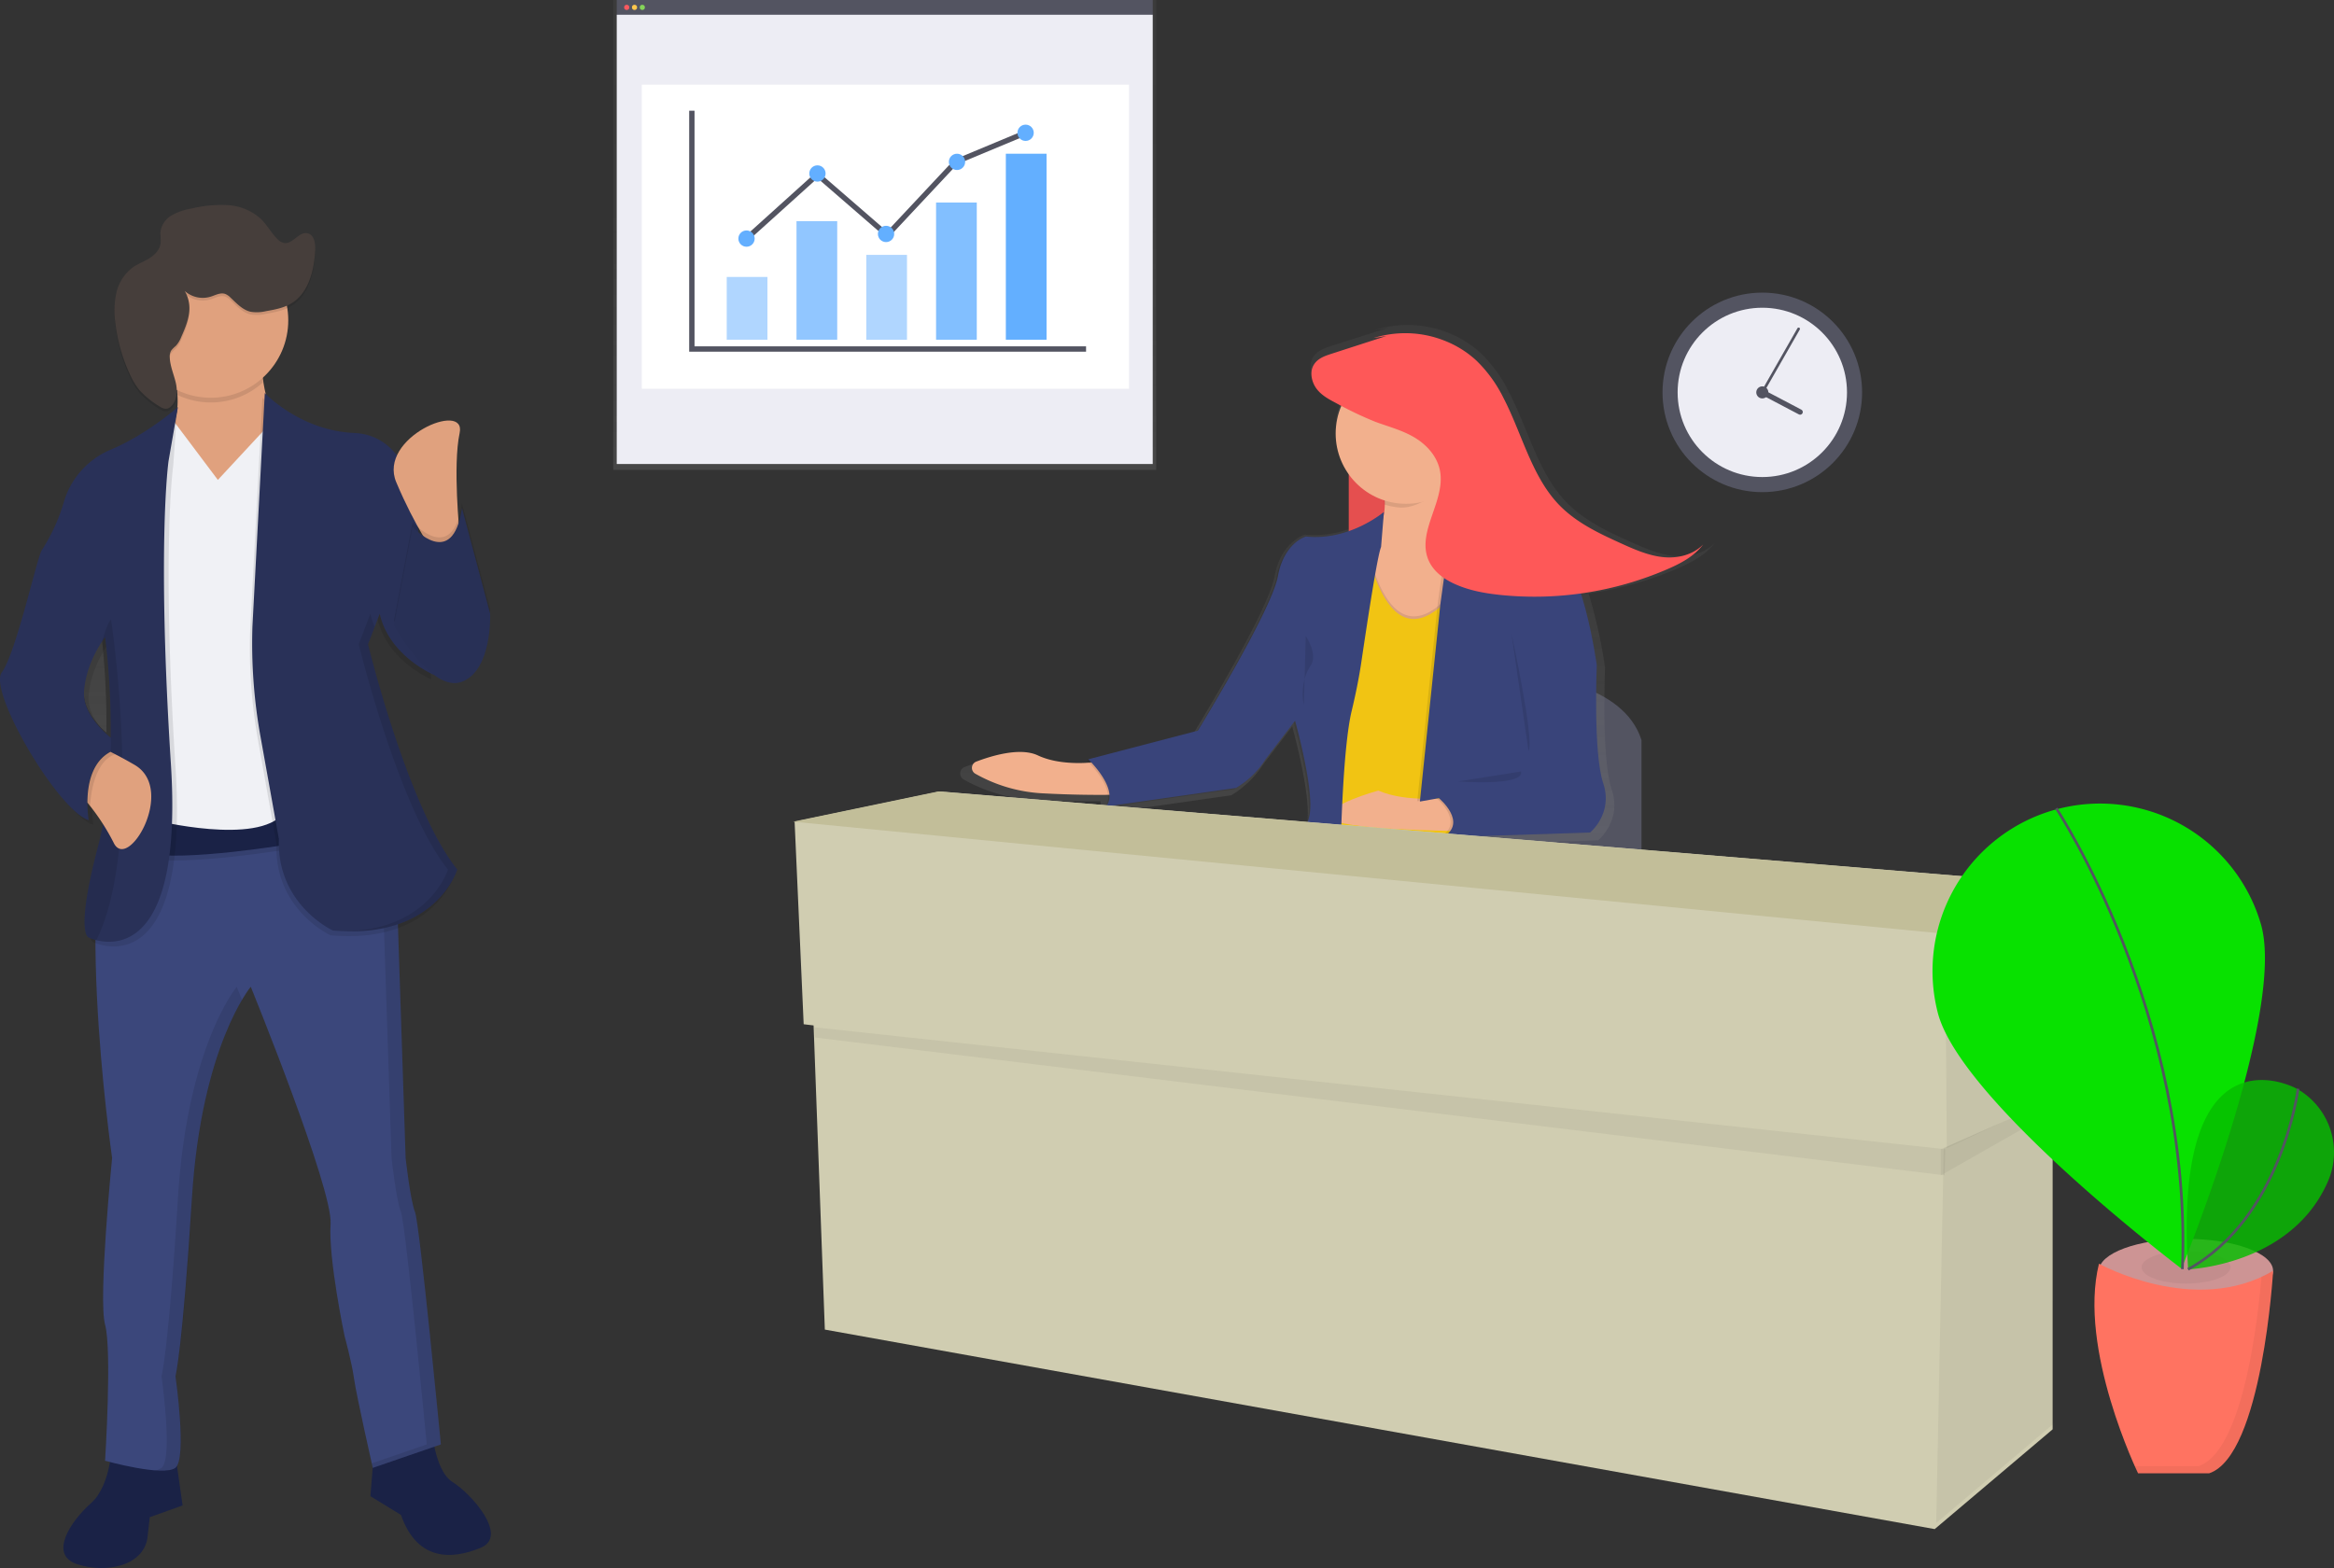 <?xml version="1.0" encoding="UTF-8" standalone="no"?>
<svg
   id="a4bcfc6d-da0f-4ee2-80ea-b3481570728c"
   data-name="Layer 1"
   width="873.133"
   height="586.756"
   viewBox="0 0 873.133 586.756"
   version="1.1"
   sodipodi:docname="la-experiencia-de-nuestros-clientes.svg"
   inkscape:version="1.1.2 (b8e25be833, 2022-02-05)"
   xmlns:inkscape="http://www.inkscape.org/namespaces/inkscape"
   xmlns:sodipodi="http://sodipodi.sourceforge.net/DTD/sodipodi-0.dtd"
   xmlns:xlink="http://www.w3.org/1999/xlink"
   xmlns="http://www.w3.org/2000/svg"
   xmlns:svg="http://www.w3.org/2000/svg"
   xmlns:rdf="http://www.w3.org/1999/02/22-rdf-syntax-ns#"
   xmlns:cc="http://creativecommons.org/ns#"
   xmlns:dc="http://purl.org/dc/elements/1.1/">
  <rect x="0" y="0" width="873.133" height="586.756" fill="#333333" stroke="none"/>
  <sodipodi:namedview
     id="namedview193"
     pagecolor="#ffffff"
     bordercolor="#cccccc"
     borderopacity="1"
     inkscape:pageshadow="0"
     inkscape:pageopacity="1"
     inkscape:pagecheckerboard="0"
     showgrid="false"
     inkscape:zoom="1.1690091"
     inkscape:cx="420.44154"
     inkscape:cy="342.17012"
     inkscape:window-width="1920"
     inkscape:window-height="1017"
     inkscape:window-x="-8"
     inkscape:window-y="-8"
     inkscape:window-maximized="1"
     inkscape:current-layer="a4bcfc6d-da0f-4ee2-80ea-b3481570728c" />
  <defs
     id="defs12">
    <linearGradient
       id="a43ae663-b469-4e5a-8886-296432196b31"
       x1="362.92"
       y1="175.84"
       x2="362.92"
       gradientUnits="userSpaceOnUse">
      <stop
         offset="0"
         stop-color="gray"
         stop-opacity="0.25"
         id="stop2" />
      <stop
         offset="0.54"
         stop-color="gray"
         stop-opacity="0.12"
         id="stop4" />
      <stop
         offset="1"
         stop-color="gray"
         stop-opacity="0.1"
         id="stop6" />
    </linearGradient>
    <linearGradient
       id="c04665b3-8429-49d7-b7f7-d55cb9164332"
       x1="679.81"
       y1="433"
       x2="679.81"
       y2="229.03"
       xlink:href="#a43ae663-b469-4e5a-8886-296432196b31"
       gradientTransform="translate(-179.432,-107.5)" />
    <linearGradient
       id="8497327b-2adb-4787-b13a-16d8e52b02c9"
       x1="271.26"
       y1="701.42"
       x2="271.26"
       y2="181"
       xlink:href="#a43ae663-b469-4e5a-8886-296432196b31" />
    <linearGradient
       id="3db0f1d5-214e-432c-a06d-0b506d0d68e9"
       x1="377.67"
       y1="381.6"
       x2="377.67"
       y2="247.22"
       gradientTransform="matrix(-1,0,0,1,472.568,-107.5)"
       xlink:href="#a43ae663-b469-4e5a-8886-296432196b31" />
    <linearGradient
       inkscape:collect="always"
       xlink:href="#a43ae663-b469-4e5a-8886-296432196b31"
       id="linearGradient1702"
       gradientUnits="userSpaceOnUse"
       x1="362.92"
       y1="175.84"
       x2="362.92" />
  </defs>
  <title
     id="title14">in_the_office</title>
  <polygon
     points="261.37,175.84 464.48,175.84 464.48,9.74 464.48,0 261.37,0 261.37,9.74 "
     fill="url(#a43ae663-b469-4e5a-8886-296432196b31)"
     id="polygon16"
     style="fill:url(#linearGradient1702)"
     transform="translate(-31.952)" />
  <rect
     x="230.718"
     width="200.51"
     height="5.68"
     fill="#535461"
     id="rect18"
     y="0" />
  <rect
     x="230.718"
     y="5.52"
     width="200.51"
     height="168.11"
     fill="#ededf4"
     id="rect20" />
  <rect
     x="240.088"
     y="31.68"
     width="182.28"
     height="113.78"
     fill="#ffffff"
     id="rect22" />
  <circle
     cx="234.448"
     cy="2.76"
     r="0.97"
     fill="#fa595f"
     id="circle24" />
  <circle
     cx="237.368"
     cy="2.76"
     r="0.97"
     fill="#ffc74c"
     id="circle26" />
  <circle
     cx="240.288"
     cy="2.76"
     r="0.97"
     fill="#85d459"
     id="circle28" />
  <polyline
     points="290.77 41.43 290.77 130.6 438.24 130.6"
     fill="none"
     stroke="#535461"
     stroke-miterlimit="10"
     stroke-width="2"
     id="polyline30"
     transform="translate(-31.952)" />
  <rect
     x="271.868"
     y="103.63"
     width="15.23"
     height="23.49"
     fill="#63afff"
     opacity="0.5"
     id="rect32" />
  <rect
     x="297.968"
     y="82.75"
     width="15.23"
     height="44.37"
     fill="#63afff"
     opacity="0.7"
     id="rect34" />
  <rect
     x="324.068"
     y="95.37"
     width="15.23"
     height="31.76"
     fill="#63afff"
     opacity="0.5"
     id="rect36" />
  <rect
     x="350.178"
     y="75.79"
     width="15.23"
     height="51.33"
     fill="#63afff"
     opacity="0.8"
     id="rect38" />
  <rect
     x="376.278"
     y="57.52"
     width="15.23"
     height="69.6"
     fill="#63afff"
     id="rect40" />
  <polyline
     points="311.22 89.28 337.75 65.35 363.86 87.97 389.52 60.57 415.62 49.69"
     fill="none"
     stroke="#535461"
     stroke-miterlimit="10"
     stroke-width="2"
     id="polyline42"
     transform="translate(-31.952)" />
  <circle
     cx="279.268"
     cy="89.28"
     r="3.05"
     fill="#63afff"
     id="circle44" />
  <circle
     cx="331.468"
     cy="87.54"
     r="3.05"
     fill="#63afff"
     id="circle46" />
  <circle
     cx="358.008"
     cy="60.57"
     r="3.05"
     fill="#63afff"
     id="circle48" />
  <circle
     cx="305.798"
     cy="64.92"
     r="3.05"
     fill="#63afff"
     id="circle50" />
  <circle
     cx="383.668"
     cy="49.69"
     r="3.05"
     fill="#63afff"
     id="circle52" />
  <path
     d="m 514.468,308.6 c 0,0 12.44,-61.09 60,-55.43 0,0 32.81,2.26 39.6,23.76 v 47.51 z"
     fill="#535461"
     id="path56" />
  <path
     d="m 625.828,207.98 c -5.58,-0.63 -10.87,-3 -16.07,-5.32 -8.74,-3.95 -17.69,-8.12 -24.45,-15.45 -10.16,-11 -13.85,-27.24 -21,-40.87 a 52.19,52.19 0 0 0 -10.47,-14.33 39.13,39.13 0 0 0 -12.11,-7.51 41,41 0 0 0 -27.47,-1 l 5,-0.83 -21.39,6.83 c -2.66,0.86 -5.58,1.95 -6.93,4.64 -1.35,2.69 -0.49,6.54 1.43,9 1.92,2.46 4.62,3.89 7.24,5.27 l 2.25,1.18 a 27.18,27.18 0 0 0 2.85,26.42 v 21.93 a 38.2,38.2 0 0 1 -16.52,2.1 11.79,11.79 0 0 0 -4.16,2.42 c -2.61,2 -5.92,6 -7.27,13.39 -2.27,12.46 -28,54.9 -30.68,59.26 l -42,11 0.25,0.24 -0.81,0.21 c 0,0 0.33,0.31 0.85,0.86 -4.74,0.32 -13.08,0.3 -19.71,-2.82 -6.8,-3.2 -17.72,0.08 -23.8,2.4 a 2.59,2.59 0 0 0 -0.37,4.66 58.9,58.9 0 0 0 26.77,7.63 c 10.26,0.54 18.66,0.61 24.41,0.55 a 6.41,6.41 0 0 1 -1.29,4.94 l 50.19,-7.18 a 27.48,27.48 0 0 0 4.15,-2.91 35.67,35.67 0 0 0 7.87,-8.72 l 10.81,-14.13 c 0.68,2.44 7.73,28.34 5.36,36.93 l -2.53,9.52 14.78,1.53 v -0.32 l 44.73,6 v -1 h 0.08 l 0.19,-8.39 51.85,-1.67 c 0,0 9,-7.31 5.07,-19 -3.93,-11.69 -2.48,-45.58 -2.48,-45.58 a 190.25,190.25 0 0 0 -6.15,-27.77 130.39,130.39 0 0 0 33.27,-9.38 c 5.16,-2.22 10.37,-4.91 14,-9.6 -4.16,4.2 -10.16,5.5 -15.74,4.87 z"
     fill="url(#c04665b3-8429-49d7-b7f7-d55cb9164332)"
     id="path58"
     style="fill:url(#c04665b3-8429-49d7-b7f7-d55cb9164332)" />
  <rect
     x="504.568"
     y="150.5"
     width="42"
     height="65"
     fill="#fe5858"
     id="rect60" />
  <rect
     x="504.568"
     y="150.5"
     width="42"
     height="65"
     opacity="0.1"
     id="rect62" />
  <path
     d="m 513.258,174.39 a 23.2,23.2 0 0 1 2.48,24.21 c -6.42,13.8 -2.49,33.67 2.68,36.7 5.17,3.03 25.7,7.16 32.11,-1.66 6.41,-8.82 6.05,-34.3 3.94,-38 -2.11,-3.7 -17.75,-6.83 -17.08,-27.72 z"
     fill="#f2b08d"
     id="path64" />
  <path
     d="m 510.568,200.06 c 0,0 8.24,55.24 36.14,17.22 l -2.31,104 -50.45,-6.73 z"
     opacity="0.1"
     id="path66" />
  <path
     d="m 510.498,201.05 c 0,0 8.24,55.24 36.14,17.22 l -2.31,104 -50.45,-6.73 z"
     fill="#f1c413"
     id="path68" />
  <path
     d="m 541.298,298.5 c 0,0 -15.17,1.92 -25.67,-2.66 0,0 -20,5.41 -18,10.11 2,4.7 47.89,5 47.89,5 z"
     fill="#f2b08d"
     id="path70" />
  <path
     d="m 410.968,285.03 c 0,0 -13.19,2.12 -22.71,-2.36 -6.58,-3.1 -17.16,0.08 -23.06,2.33 a 2.51,2.51 0 0 0 -0.36,4.51 57.06,57.06 0 0 0 25.93,7.39 c 19.36,1 31.9,0.32 31.9,0.32 z"
     fill="#f2b08d"
     id="path72" />
  <path
     d="m 537.858,225.84 -7.68,74 7.12,-1.26 c 0,0 11,9.13 1.48,14.62 l 55.07,-1.7 c 0,0 8.72,-7.08 4.91,-18.45 -3.81,-11.37 -2.4,-44.16 -2.4,-44.16 0,0 -5.67,-41.5 -16.93,-43.67 0,0 -22.77,-4.46 -36.07,-19.26 z"
     opacity="0.1"
     id="path74" />
  <path
     d="m 538.848,225.94 -7.68,74 7.12,-1.26 c 0,0 11,9.13 1.48,14.62 l 55.07,-1.77 c 0,0 8.72,-7.08 4.91,-18.45 -3.81,-11.37 -2.4,-44.16 -2.4,-44.16 0,0 -5.67,-41.5 -16.93,-43.67 0,0 -22.77,-4.46 -36.07,-19.26 z"
     fill="#39447a"
     id="path76" />
  <path
     d="m 517.168,192.01 c 0,0 -12.86,10.89 -29.15,9.2 0,0 -8.21,2.14 -10.52,14.88 -2.31,12.74 -29.93,57.76 -29.93,57.76 l -41,10.71 c 0,0 11.81,11.2 6.65,17.66 l 48.62,-6.93 a 33.06,33.06 0 0 0 11.06,-10.79 l 11,-14.33 c 0,0 7.65,27.24 5.25,36 l -2.45,9.23 14.32,1.49 c 0,0 0.7,-36.22 4.07,-50.29 1.46,-6.09 2.72,-12.21 3.64,-18.4 2.34,-15.8 6,-39.83 7.37,-43 z"
     opacity="0.1"
     id="path78" />
  <path
     d="m 517.718,191.57 c 0,0 -12.86,10.93 -29.15,9.2 0,0 -8.21,2.14 -10.52,14.88 -2.31,12.74 -29.94,57.77 -29.94,57.77 l -41,10.71 c 0,0 11.81,11.2 6.65,17.66 l 48.62,-6.93 a 33.06,33.06 0 0 0 11.1,-10.82 l 11,-14.33 c 0,0 7.65,27.24 5.25,36 l -2.45,9.23 14.29,1.44 c 0,0 0.7,-36.22 4.07,-50.29 1.46,-6.09 2.72,-12.21 3.64,-18.4 2.34,-15.8 6,-39.83 7.37,-43 z"
     fill="#39447a"
     id="path80" />
  <path
     d="m 541.358,181.75 c -2.35,-3.71 -4.36,-5.29 -4.13,-12.36 l -24.12,6.48 a 23.32,23.32 0 0 1 4.77,12.92 26.42,26.42 0 0 0 5.25,1.09 c 6.59,0.69 13.22,-4.59 18.23,-8.13 z"
     opacity="0.1"
     id="path82" />
  <circle
     cx="-107.11"
     cy="539.894"
     r="26.3"
     transform="rotate(-84.08)"
     fill="#f2b08d"
     id="circle84" />
  <path
     d="m 488.458,237.93 c 0,0 4.76,7 1.84,11.17 -2.92,4.17 -3.59,10.6 -2.52,14.71"
     opacity="0.1"
     id="path86" />
  <path
     d="m 565.398,236.93 c 0,0 8.79,40.33 6.41,44.08"
     opacity="0.1"
     id="path88" />
  <path
     d="m 545.508,292.41 c 0,0 24.92,1.92 23.5,-3.72"
     opacity="0.1"
     id="path90" />
  <path
     d="m 513.818,126.5 a 39.75,39.75 0 0 1 26.61,1 37.91,37.91 0 0 1 11.76,7.31 50.56,50.56 0 0 1 10.14,13.88 c 6.9,13.21 10.48,28.95 20.32,39.6 6.55,7.09 15.22,11.14 23.69,15 5,2.27 10.16,4.55 15.57,5.16 5.41,0.61 11.22,-0.65 15.25,-4.71 -3.48,4.54 -8.53,7.15 -13.53,9.3 a 125.13,125.13 0 0 1 -62.54,9.57 c -6,-0.64 -12,-1.74 -17.56,-4.4 -4,-1.92 -7.88,-4.93 -9.46,-9.44 -3.64,-10.4 6.58,-21.44 4.66,-32.41 -1,-5.63 -5.09,-10 -9.65,-12.7 -4.56,-2.7 -9.65,-4 -14.52,-5.8 a 136,136 0 0 1 -14.93,-7.13 c -2.54,-1.34 -5.16,-2.75 -7,-5.11 -1.84,-2.36 -2.75,-6 -1.38,-8.69 1.37,-2.69 4.14,-3.66 6.71,-4.5 l 20.73,-6.71"
     fill="#fe5858"
     id="path92" />
  <polygon
     points="329.21,307.47 332.6,383.27 336.31,383.72 340.52,497.53 755.71,572.19 799.83,534.86 799.83,411.47 805.48,408.16 806.61,331.23 383.51,296.16 "
     fill="#ededf4"
     id="polygon94"
     style="fill:#d0cdb1;fill-opacity:1"
     transform="translate(-31.952)" />
  <polygon
     points="760.23,429.65 759.66,349.33 807.18,331.23 806.05,408.16 "
     opacity="0.05"
     id="polygon96"
     transform="translate(-31.952)" />
  <polygon
     points="756.27,569.93 759.1,429.65 799.83,411.55 800.39,532.6 "
     opacity="0.05"
     id="polygon98"
     transform="translate(-31.952)" />
  <polygon
     points="759.66,430.03 336.56,384.4 336.87,388.24 759.44,439.81 "
     opacity="0.05"
     id="polygon100"
     transform="translate(-31.952)" />
  <polygon
     points="757.97,430.03 757.97,439.83 799.83,415.99 799.83,411.55 "
     opacity="0.05"
     id="polygon102"
     transform="translate(-31.952)" />
  <polygon
     points="806.05,331.23 758.53,349.33 328.64,307.47 382.94,296.16 "
     fill="#f4f4f8"
     id="polygon104"
     style="fill:#c2be99;fill-opacity:1"
     transform="translate(-31.952)" />
  <ellipse
     cx="817.778"
     cy="475.54"
     rx="32.57"
     ry="11.96"
     fill="#cd9494"
     id="ellipse106" />
  <ellipse
     cx="817.778"
     cy="474.21"
     rx="16.62"
     ry="6.1"
     opacity="0.05"
     id="ellipse108" />
  <path
     d="m 785.218,472.88 c 0,0 35.89,19.94 65.14,2.66 0,0 -4,69.12 -23.93,75.77 h -26.59 c 0,0 -22.6,-46.53 -14.62,-78.43 z"
     fill="#ff7361"
     id="path110" />
  <path
     d="m 845.908,346.22 c 9.13,33.39 -29.82,128.51 -29.82,128.51 0,0 -82,-62 -91.09,-95.43 a 62.68,62.68 0 0 1 120.91,-33.08 z"
     fill="#63afff"
     id="path112"
     style="fill:#08e100;fill-opacity:1" />
  <path
     d="m 769.248,302.5 c 0,0 51,77 47.17,172.42"
     fill="none"
     stroke="#535461"
     stroke-miterlimit="10"
     id="path116" />
  <path
     d="m 858.928,407.25 c 0,0 -46.26,-25.16 -40.36,67.73 0,0 38.59,-1.38 52.28,-32.86 a 27.3,27.3 0 0 0 -11.2,-34.48 z"
     fill="#63afff"
     id="path118"
     style="fill:#07bd00;fill-opacity:0.825" />
  <path
     d="m 859.688,407.41 c 0,0 -6,48.22 -41.16,67.57"
     fill="none"
     stroke="#535461"
     stroke-miterlimit="10"
     id="path120" />
  <path
     d="m 845.998,477.8 c -1.35,15.9 -6.86,65.29 -23.56,70.85 h -23.87 c 0.76,1.7 1.22,2.66 1.22,2.66 h 26.59 c 19.94,-6.65 23.93,-75.77 23.93,-75.77 a 48.4,48.4 0 0 1 -4.31,2.26 z"
     opacity="0.05"
     id="path122" />
  <circle
     cx="659.268"
     cy="146.83"
     r="37.33"
     fill="#535461"
     id="circle124" />
  <circle
     cx="659.268"
     cy="146.83"
     r="31.68"
     fill="#ededf4"
     id="circle126" />
  <circle
     cx="659.268"
     cy="146.83"
     r="2.26"
     fill="#535461"
     id="circle128" />
  <line
     x1="672.848"
     y1="123.07"
     x2="659.268"
     y2="146.83"
     fill="none"
     stroke="#535461"
     stroke-linecap="round"
     stroke-miterlimit="10"
     id="line130" />
  <line
     x1="659.918"
     y1="147.08"
     x2="673.408"
     y2="154.18"
     fill="none"
     stroke="#535461"
     stroke-linecap="round"
     stroke-miterlimit="10"
     stroke-width="2"
     id="line132" />
  <path
     d="m 65.108,139.81 v 0.22 l -0.21,-0.31 z m -27.31,132.5 c -3.63,-3.86 -6.89,-8.91 -6.47,-14.36 0.66,-8.53 4.64,-15.63 6.79,-18.9 a 302.47,302.47 0 0 1 1.69,35.05 c -0.65,-0.54 -1.33,-1.15 -2.01,-1.79 z m 120.55,-79.61 0.15,0.27 -0.14,-0.12 z"
     fill="url(#3db0f1d5-214e-432c-a06d-0b506d0d68e9)"
     id="path136"
     style="fill:url(#3db0f1d5-214e-432c-a06d-0b506d0d68e9)" />
  <path
     d="m 161.408,533.5 c 0,0 0.88,16.69 7.9,21.08 7.02,4.39 21.08,20.2 10.54,24.59 -10.54,4.39 -23.71,5.27 -29.86,-12.29 l -11.42,-7 1.76,-22 z"
     fill="#1a2246"
     id="path138" />
  <path
     d="m 41.968,538.75 c 0,0 0,16.69 -7.9,23.71 -7.9,7.02 -15.81,19.32 -5.27,22.83 10.54,3.51 24.59,0.88 26.35,-9.66 l 0.88,-7.9 12.29,-4.39 -3.51,-24.59 z"
     fill="#1a2246"
     id="path140" />
  <path
     d="m 148.238,327.11 3.51,106.26 c 0,0 1.76,15.81 3.51,20.2 1.75,4.39 9.66,86.93 9.66,86.93 l -25.47,8.78 c 0,0 -6.15,-27.22 -7,-33.37 -0.85,-6.15 -3.51,-15.81 -3.51,-15.81 0,0 -6.15,-29 -5.27,-42.15 0.88,-13.15 -29.86,-88.7 -29.86,-88.7 0,0 -18.44,22 -22,79 -3.56,57 -6.15,66.74 -6.15,66.74 0,0 4.39,30.74 0,34.25 -4.39,3.51 -26.35,-2.63 -26.35,-2.63 0,0 2.63,-41.27 0,-50.93 -2.63,-9.66 2.63,-62.35 2.63,-62.35 0,0 -16.65,-115.83 4.43,-138.71 l 91.33,-6.12 z"
     fill="#3b477b"
     id="path142" />
  <g
     opacity="0.1"
     id="g148"
     transform="translate(-31.952)">
    <path
       d="m 339.08,648 c 0,0 -7.9,-82.55 -9.66,-86.94 -1.76,-4.39 -3.51,-20.2 -3.51,-20.2 L 322.4,434.61 312,396.32 l 5.17,-0.35 10.54,38.64 3.51,106.26 c 0,0 1.76,15.81 3.51,20.2 1.75,4.39 9.62,86.93 9.62,86.93 l -25.47,8.78 -0.38,-1.69 z"
       transform="translate(-147.48,-107.5)"
       id="path144" />
    <path
       d="m 239.85,656.79 c 4.39,-3.51 0,-34.25 0,-34.25 0,0 2.63,-9.66 6.15,-66.74 3.52,-57.08 22,-79 22,-79 0,0 0.74,1.81 2,4.92 -5.47,9.26 -16.09,32.23 -18.66,74.12 -3.51,57.08 -6.15,66.74 -6.15,66.74 0,0 4.39,30.74 0,34.25 -1.37,1.1 -4.46,1.25 -8.05,0.95 a 5.72,5.72 0 0 0 2.71,-0.99 z"
       transform="translate(-147.48,-107.5)"
       id="path146" />
  </g>
  <path
     d="m 99.058,119.86 c 0,0 -7,31.61 12.29,48.3 19.29,16.69 -45.67,29.86 -57.08,15.81 -11.41,-14.05 7.9,-21.08 7.9,-21.08 0,0 9.66,-7.9 0,-31.61 z"
     fill="#e0a17e"
     id="path150" />
  <path
     d="m 104.328,154.99 -22.83,24.59 -17.7,-23.56 -14.8,71 5.27,82.48 c 0,0 42.15,11.42 65.86,-10.54 l -7,-76.4 z"
     fill="#f0f1f5"
     id="path152" />
  <path
     d="m 106.078,306.04 3.49,11.46 c 0,0 -41.27,7 -55.33,3.51 l 3.51,-12.29 c 0,0 38.67,9.61 48.33,-2.68 z"
     opacity="0.1"
     id="path154" />
  <path
     d="m 106.078,304.28 3.49,11.42 c 0,0 -41.27,7 -55.33,3.51 l 3.51,-12.29 c 0,0 38.67,9.65 48.33,-2.64 z"
     fill="#1a2246"
     id="path156" />
  <path
     d="m 98.178,148.84 c 0,0 13.17,14.05 33.37,14.93 20.2,0.88 22.83,25.47 22.83,25.47 l 7,65 c 0,0 -16.69,-7 -20.2,-22.83 l -4.39,11.42 c 0,0 14.93,61.47 33.37,84.31 0,0 -7.9,26.35 -46.54,22.83 0,0 -21.08,-9.66 -20.2,-34.25 l -6.85,-38.5 a 196.53,196.53 0 0 1 -3,-41 z"
     opacity="0.1"
     id="path158" />
  <path
     d="m 99.058,147.08 c 0,0 13.17,14.05 33.37,14.93 20.2,0.88 22.83,25.49 22.83,25.49 l 7,65 c 0,0 -16.69,-7 -20.2,-22.83 l -4.39,11.42 c 0,0 14.96,61.41 33.4,84.27 0,0 -7.9,26.35 -46.54,22.83 0,0 -21.08,-9.66 -20.2,-34.25 l -6.9,-38.44 a 196.53,196.53 0 0 1 -3,-41 z"
     fill="#293158"
     id="path160" />
  <path
     d="m 66.318,153.11 c 0,0 -9.83,11.4 -23.2,16.95 a 30.59,30.59 0 0 0 -17.47,19.55 67.94,67.94 0 0 1 -8.27,18.07 c -1.76,2.63 -9.66,38.64 -14.93,45.67 -5.27,7.03 21.08,51.81 32.49,55.33 0,0 -4.39,-24.59 13.17,-27.22 0,0 -15.81,-9.66 -14.93,-21.08 0.88,-11.42 7.9,-20.2 7.9,-20.2 0,0 6.15,44.79 -2.63,78.16 -8.78,33.37 -3.51,34.25 -3.51,34.25 0,0 36,17.56 30.74,-65 -5.26,-82.56 -0.88,-113.29 -0.88,-113.29 z"
     opacity="0.1"
     id="path162" />
  <path
     d="m 33.188,306.91 c 0,0 -3.47,-19.43 8.1,-25.59 -0.38,11.63 -1.64,24.08 -4.58,35.25 -8.78,33.37 -3.51,34.25 -3.51,34.25 a 15.59,15.59 0 0 0 2.86,1 c 8.42,2.11 32.23,2.22 27.87,-66 -5.27,-82.55 -0.88,-113.29 -0.88,-113.29 l 3.51,-20.2 c 0,0 -11.83,10.4 -25.2,15.95 a 30.6,30.6 0 0 0 -17.47,19.55 68.3,68.3 0 0 1 -8.27,18.07 c -1.76,2.63 -9.66,38.64 -14.93,45.67 -4.41,5.88 13.33,38.22 25.92,50.65 2.46,2.45 4.72,4.12 6.58,4.69 z m -0.49,-41.61 a 13.94,13.94 0 0 1 -1.26,-6.69 c 0.65,-8.42 4.65,-15.41 6.69,-18.49 0.73,-1.1 1.21,-1.7 1.21,-1.7 a 283.59,283.59 0 0 1 2.07,37.62 c -3.07,-2.54 -6.78,-6.36 -8.71,-10.73 z"
     fill="#293158"
     id="path164" />
  <path
     d="m 78.858,150.6 a 28.86,28.86 0 0 1 -12.65,-2.9 56.83,56.83 0 0 0 -4,-14.66 l 36.88,-11.42 a 70.58,70.58 0 0 0 -0.76,21.49 28.87,28.87 0 0 1 -19.47,7.49 z"
     opacity="0.1"
     id="path166" />
  <circle
     cx="78.858"
     cy="119.86"
     r="28.98"
     fill="#e0a17e"
     id="circle168" />
  <g
     opacity="0.1"
     id="g172"
     transform="translate(-31.952)">
    <path
       d="M 347,432.86 C 328.56,410.03 313.63,348.55 313.63,348.55 L 318,337.13 a 26.8,26.8 0 0 0 1.62,4.93 l -2.5,6.49 c 0,0 14.94,61.45 33.38,84.31 0,0 -7.21,24 -41.42,23.11 31.19,-0.82 37.92,-23.11 37.92,-23.11 z"
       transform="translate(-147.48,-107.5)"
       id="path170" />
  </g>
  <path
     d="m 171.948,199.78 c 0,0 -2.63,-25.47 0,-37.76 2.63,-12.29 -30.74,1.76 -23.71,18.44 7.03,16.68 14.05,26.35 14.05,26.35 z"
     fill="#e0a17e"
     id="path174" />
  <path
     d="m 172.818,188.36 10.54,39.52 c 0,0 0.88,21.08 -10.54,25.47 -11.42,4.39 -25.47,-21.08 -25.47,-21.08 l 7,-36.88 c 0,0 14.96,16.68 18.47,-7.03 z"
     opacity="0.1"
     id="path176" />
  <path
     d="m 172.818,190.12 10.54,39.52 c 0,0 0.88,21.08 -10.54,25.47 -11.42,4.39 -25.47,-21.08 -25.47,-21.08 l 7,-36.88 c 0,0 14.96,16.68 18.47,-7.03 z"
     fill="#293158"
     id="path178" />
  <path
     d="m 172.818,190.12 10.54,39.52 c 0,0 0.88,21.08 -10.54,25.47 -11.42,4.39 -25.47,-21.08 -25.47,-21.08 l 7,-36.88 c 0,0 14.96,16.68 18.47,-7.03 z"
     opacity="0.02"
     id="path180" />
  <path
     d="m 36.708,316.57 c -8.78,33.37 -3.51,34.25 -3.51,34.25 a 15.59,15.59 0 0 0 2.86,1 c 8.85,-17.81 10.35,-46.9 9.58,-72 0,-0.2 0,-0.4 0,-0.61 a 453.72,453.72 0 0 0 -4.07,-47.38 c -1,0.87 -2.18,3.87 -3.41,8.29 0.73,-1.1 1.21,-1.7 1.21,-1.7 a 283.59,283.59 0 0 1 2.07,37.62 26.16,26.16 0 0 1 -0.12,5.29 c -0.41,11.62 -1.67,24.07 -4.61,35.24 z"
     opacity="0.1"
     id="path182" />
  <path
     d="m 32.708,300.33 1,1.26 v 0 a 81.58,81.58 0 0 1 8.76,13.66 c 5.26,11.43 23.56,-19.82 7.94,-29 -2.56,-1.49 -5,-2.84 -7.3,-4 v 0 l -1.77,-0.91 c -7.22,3.82 -8.62,12.76 -8.63,18.99 z"
     fill="#e0a17e"
     id="path184" />
  <path
     d="m 32.708,300.33 1,1.26 v 0 c 0,0 0.41,-16.36 9.41,-19.35 v 0 l -1.77,-0.91 c -7.23,3.83 -8.63,12.77 -8.64,19 z"
     opacity="0.1"
     id="path186" />
  <path
     d="m 79.208,111.88 c 1.63,-0.56 3.34,-1.45 5,-0.9 a 5.67,5.67 0 0 1 2,1.36 c 2.29,2.16 4.55,4.67 7.62,5.34 a 14.73,14.73 0 0 0 5.7,-0.25 c 3.24,-0.57 6.57,-1.18 9.39,-2.86 6.52,-3.89 8.6,-12.33 9,-19.91 0.14,-2.55 -0.39,-5.85 -2.89,-6.38 -3.2,-0.68 -5.54,4.18 -8.77,3.65 a 4.88,4.88 0 0 1 -2.54,-1.54 c -2.2,-2.2 -3.69,-5 -5.89,-7.25 a 20.08,20.08 0 0 0 -12.54,-5.37 46.93,46.93 0 0 0 -13.82,1.3 22.7,22.7 0 0 0 -7.11,2.43 8.55,8.55 0 0 0 -4.28,5.91 c -0.22,1.7 0.24,3.45 -0.1,5.12 -0.47,2.31 -2.35,4.06 -4.37,5.28 -2.02,1.22 -4.26,2 -6.16,3.43 a 16.31,16.31 0 0 0 -5.94,9.47 32.07,32.07 0 0 0 -0.32,11.36 62.91,62.91 0 0 0 5.38,18.94 26.83,26.83 0 0 0 3.52,5.87 32.76,32.76 0 0 0 7.11,5.9 c 1.07,0.72 2.35,1.47 3.57,1.07 a 3.1,3.1 0 0 0 1,-0.59 c 2.49,-2.08 2.73,-5.85 2,-9 -0.73,-3.15 -2.11,-6.2 -2.26,-9.44 a 4.54,4.54 0 0 1 0.52,-2.63 11.61,11.61 0 0 1 1.76,-1.77 10.61,10.61 0 0 0 2,-3.3 c 1.33,-3 2.68,-6.15 3,-9.46 a 12.76,12.76 0 0 0 -1.69,-7.79 10.08,10.08 0 0 0 10.11,2.01 z"
     opacity="0.1"
     id="path188" />
  <path
     d="m 79.208,110.88 c 1.63,-0.56 3.34,-1.45 5,-0.9 a 5.67,5.67 0 0 1 2,1.36 c 2.29,2.16 4.55,4.67 7.62,5.34 a 14.73,14.73 0 0 0 5.7,-0.25 c 3.24,-0.57 6.57,-1.18 9.39,-2.86 6.52,-3.89 8.6,-12.33 9,-19.91 0.14,-2.55 -0.39,-5.85 -2.89,-6.38 -3.2,-0.68 -5.54,4.18 -8.77,3.65 a 4.88,4.88 0 0 1 -2.54,-1.54 c -2.2,-2.2 -3.69,-5 -5.89,-7.25 a 20.08,20.08 0 0 0 -12.54,-5.37 46.93,46.93 0 0 0 -13.82,1.3 22.7,22.7 0 0 0 -7.11,2.43 8.55,8.55 0 0 0 -4.28,5.91 c -0.22,1.7 0.24,3.45 -0.1,5.12 -0.47,2.31 -2.35,4.06 -4.37,5.28 -2.02,1.22 -4.26,2 -6.16,3.43 a 16.31,16.31 0 0 0 -5.94,9.47 32.07,32.07 0 0 0 -0.32,11.36 62.91,62.91 0 0 0 5.38,18.94 26.83,26.83 0 0 0 3.52,5.87 32.76,32.76 0 0 0 7.11,5.9 c 1.07,0.72 2.35,1.47 3.57,1.07 a 3.1,3.1 0 0 0 1,-0.59 c 2.49,-2.08 2.73,-5.85 2,-9 -0.73,-3.15 -2.11,-6.2 -2.26,-9.44 a 4.54,4.54 0 0 1 0.52,-2.63 11.61,11.61 0 0 1 1.76,-1.77 10.61,10.61 0 0 0 2,-3.3 c 1.33,-3 2.68,-6.15 3,-9.46 a 12.76,12.76 0 0 0 -1.69,-7.79 10.08,10.08 0 0 0 10.11,2.01 z"
     fill="#463e3b"
     id="path190" />
</svg>
